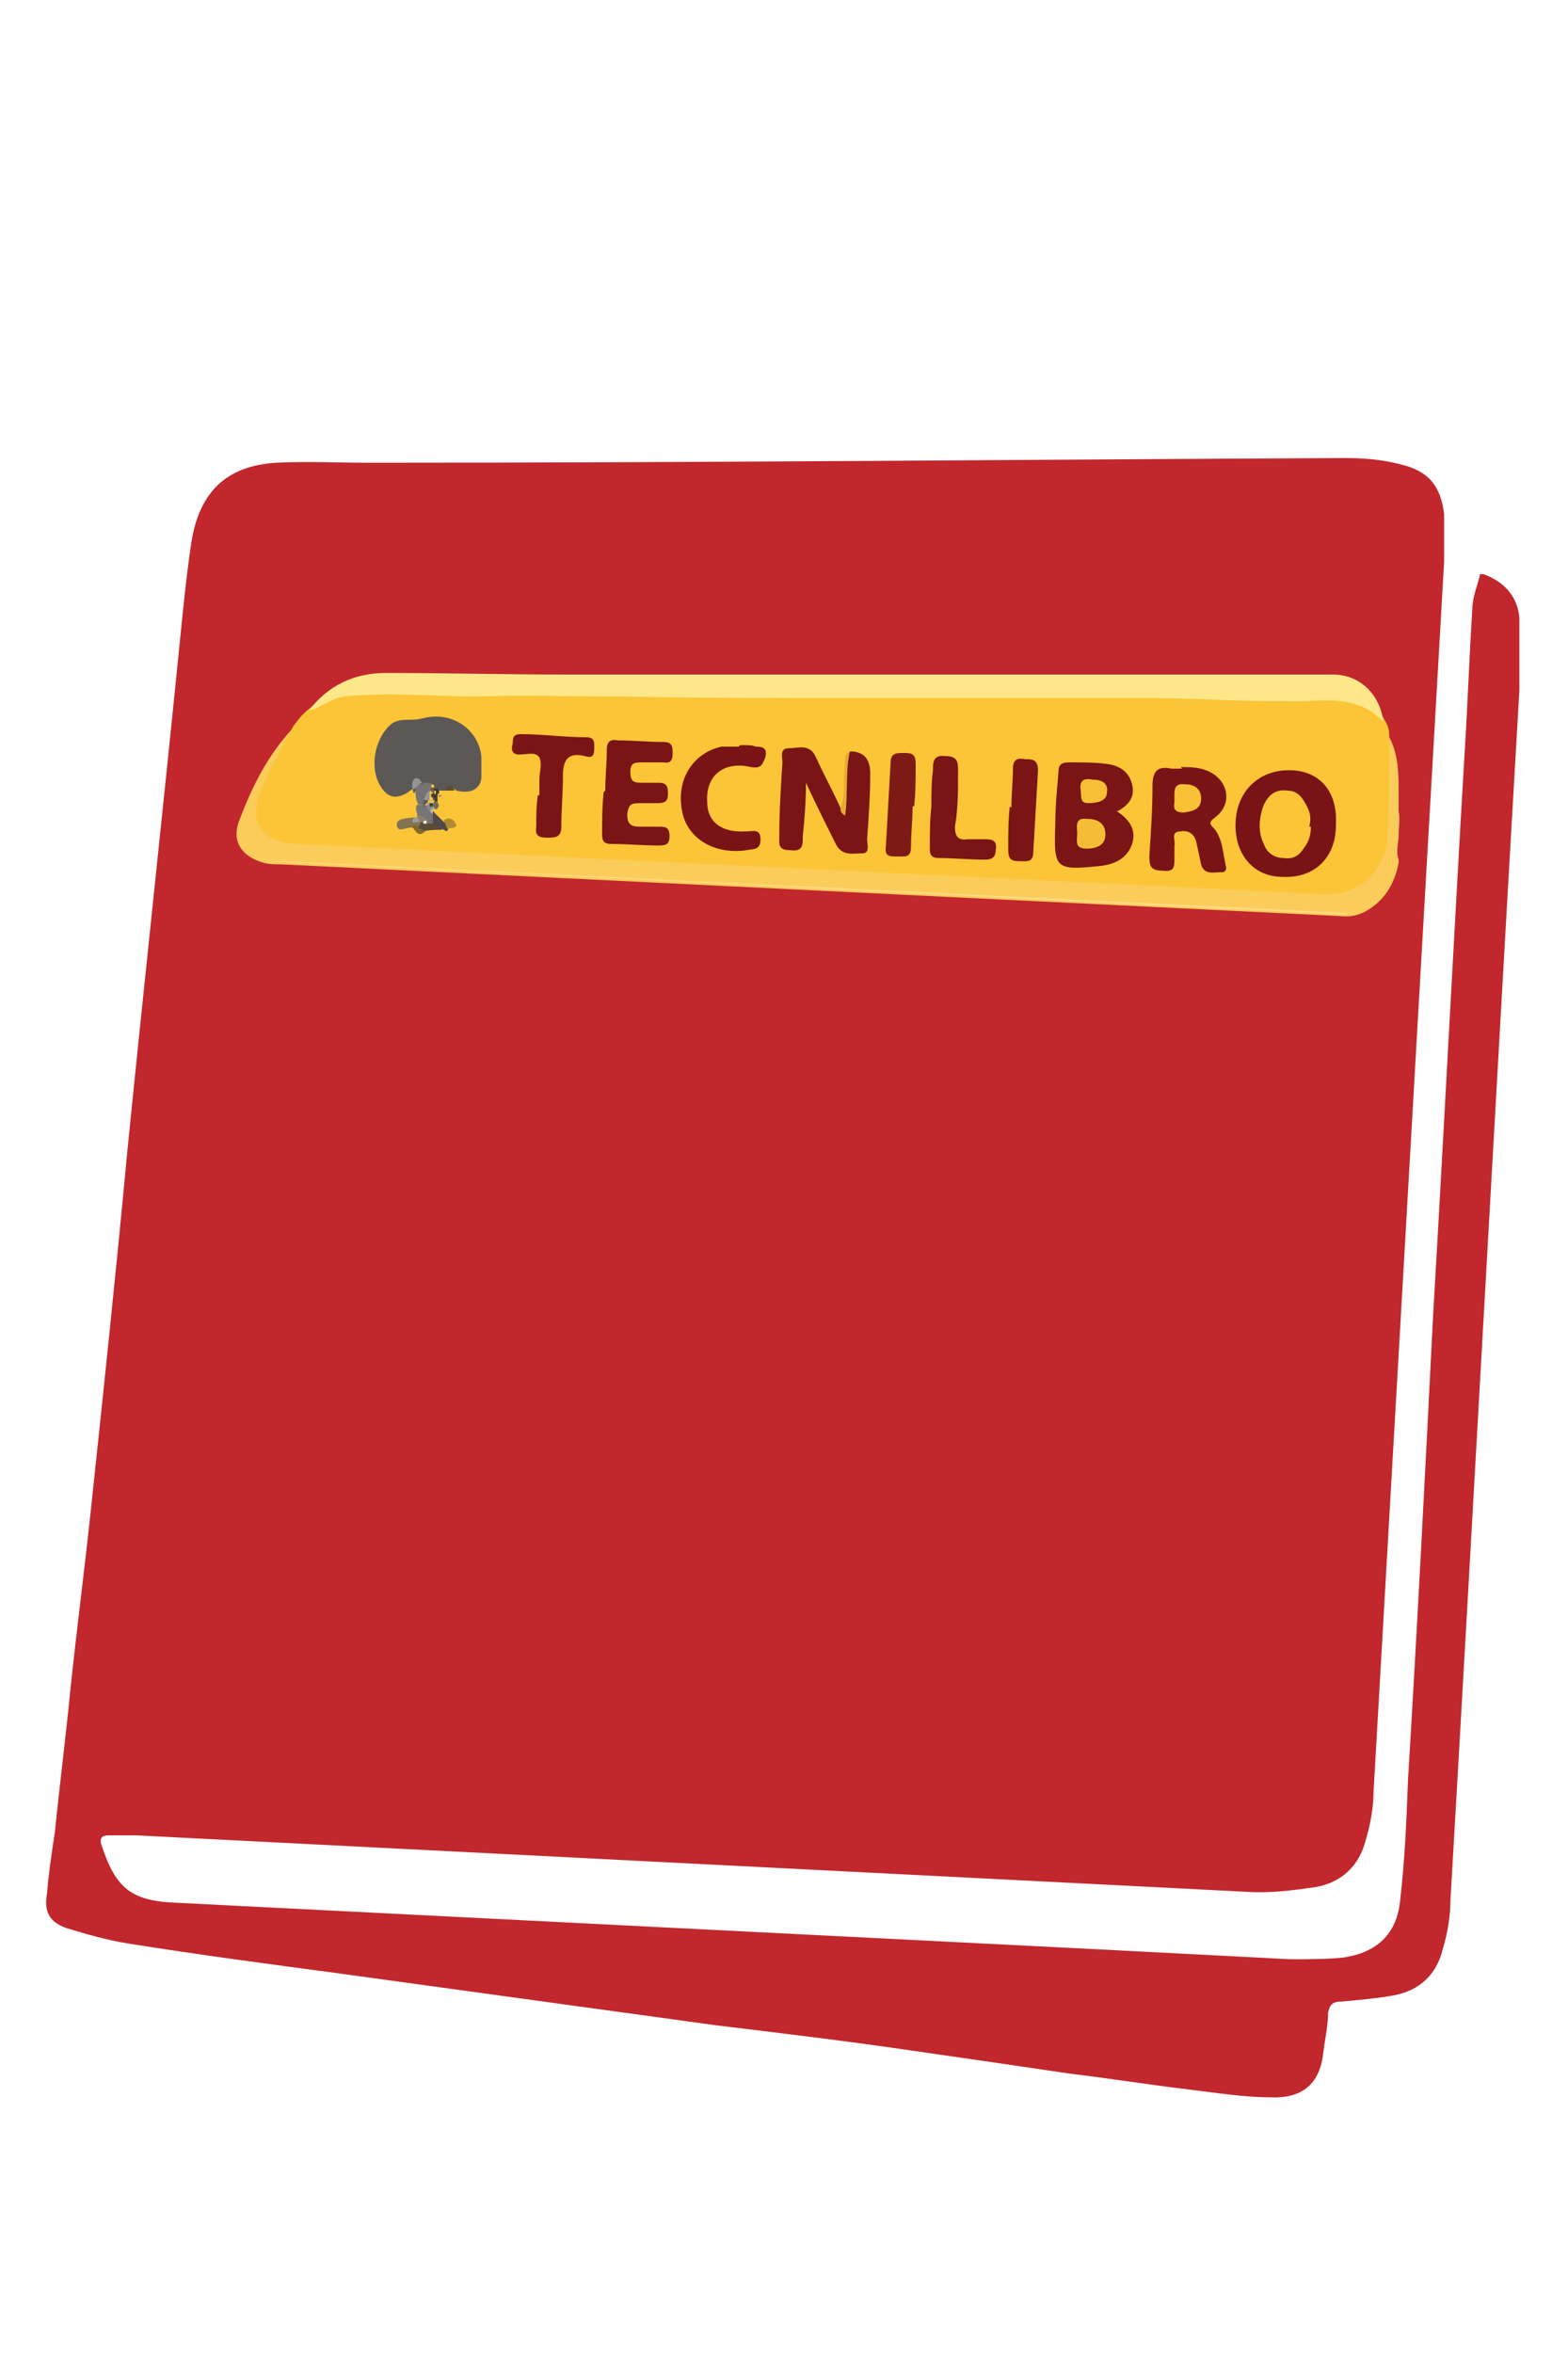 <?xml version="1.0" encoding="UTF-8"?>
<svg id="Layer_1" data-name="Layer 1" xmlns="http://www.w3.org/2000/svg" version="1.1" viewBox="0 0 100 150">
  <defs>
    <style>
      .cls-1 {
        fill: #777475;
      }

      .cls-1, .cls-2, .cls-3, .cls-4, .cls-5, .cls-6, .cls-7, .cls-8, .cls-9, .cls-10, .cls-11, .cls-12, .cls-13, .cls-14, .cls-15, .cls-16, .cls-17, .cls-18, .cls-19, .cls-20, .cls-21, .cls-22, .cls-23, .cls-24, .cls-25, .cls-26, .cls-27, .cls-28, .cls-29, .cls-30, .cls-31, .cls-32, .cls-33, .cls-34, .cls-35, .cls-36, .cls-37 {
        stroke-width: 0px;
      }

      .cls-2 {
        fill: #888586;
      }

      .cls-3 {
        fill: #5d5a5b;
      }

      .cls-4 {
        fill: #675e4d;
      }

      .cls-5 {
        fill: #b08c31;
      }

      .cls-6 {
        fill: #5c5855;
      }

      .cls-7 {
        fill: #f5bd35;
      }

      .cls-8 {
        fill: #5a4e38;
      }

      .cls-9 {
        fill: #f8c136;
      }

      .cls-10 {
        fill: #776b52;
      }

      .cls-11 {
        fill: #acaaaa;
      }

      .cls-12 {
        fill: #4f4b49;
      }

      .cls-13 {
        fill: #959394;
      }

      .cls-14 {
        fill: #f0f0f0;
      }

      .cls-15 {
        fill: #c1272d;
        fill-rule: evenodd;
      }

      .cls-16 {
        fill: #c6b894;
      }

      .cls-17 {
        fill: #f7bf36;
      }

      .cls-18 {
        fill: #7a1415;
      }

      .cls-19 {
        fill: #8c826f;
      }

      .cls-20 {
        fill: #7b1515;
      }

      .cls-21 {
        fill: #767374;
      }

      .cls-22 {
        fill: #9e9c9c;
      }

      .cls-23 {
        fill: #81682a;
      }

      .cls-24 {
        fill: #fbcc5a;
      }

      .cls-25 {
        fill: #3f3b3c;
      }

      .cls-26 {
        fill: #fbc537;
      }

      .cls-27 {
        fill: #b9b8b8;
      }

      .cls-28 {
        fill: #7a1315;
      }

      .cls-29 {
        fill: #979596;
      }

      .cls-30 {
        fill: #fcdb8c;
      }

      .cls-31 {
        fill: #e7a932;
      }

      .cls-32 {
        fill: #231f20;
      }

      .cls-33 {
        fill: #312d2e;
      }

      .cls-34 {
        fill: #5c4e32;
      }

      .cls-35 {
        fill: #837350;
      }

      .cls-36 {
        fill: #fee788;
      }

      .cls-37 {
        fill: #7e1a16;
      }
    </style>
  </defs>
  <path class="cls-15" d="M94.6,36.6c1.4.5,2.2,1.5,2.3,2.8,0,1.5,0,3.1,0,4.6-1.5,25.7-2.9,51.4-4.4,77.2,0,1-.2,2.1-.5,3.1-.4,1.6-1.5,2.6-3.1,2.9-1.1.2-2.3.3-3.4.4-.5,0-.7.2-.8.7,0,.8-.2,1.7-.3,2.5-.2,2-1.3,3-3.4,2.9-1.7,0-3.5-.3-5.2-.5-2.5-.3-5-.7-7.5-1-3.4-.5-6.8-1-10.3-1.5-4.1-.6-8.3-1.1-12.4-1.6-8-1.1-16-2.2-24-3.3-4.5-.6-9-1.2-13.4-1.9-1.3-.2-2.7-.6-4-1-1.1-.4-1.4-1.1-1.2-2.2.1-1.3.3-2.6.5-3.9.3-3,.7-6.1,1-9.2.4-3.8.9-7.6,1.3-11.4.8-7.5,1.6-15.1,2.3-22.6,1.1-11,2.3-22,3.4-33,.2-2,.4-4,.7-6,.5-3.2,2.2-4.9,5.4-5.1,2-.1,4,0,5.9,0,20.8,0,41.5-.2,62.3-.3,1.2,0,2.4.1,3.5.4,1.8.4,2.6,1.4,2.8,3.2,0,1,0,2,0,3-1.5,26.1-3,52.3-4.5,78.4,0,1-.2,2.1-.5,3.1-.4,1.6-1.5,2.7-3.2,3-1.4.2-2.9.4-4.4.3-23.6-1.2-47.2-2.4-70.8-3.6-.6,0-1.2,0-1.8,0-.4,0-.6.2-.4.7.9,2.7,1.9,3.5,4.8,3.6,19.8,1,39.6,2,59.4,3,3.9.2,7.7.4,11.6.6,1.1,0,2.2,0,3.3-.1,2.2-.3,3.5-1.5,3.7-3.7.3-2.6.4-5.1.5-7.7.6-9.9,1.1-19.7,1.6-29.6.7-11.9,1.3-23.8,2-35.7.2-3.1.3-6.2.5-9.3,0-.7.3-1.4.5-2.2Z"/>
  <g id="nxdbHX.tif">
    <g>
      <path class="cls-24" d="M88.6,47c.6,1.1.6,2.4.6,3.6,0,.4,0,.7,0,1.1.1.5,0,1,0,1.5,0,.5-.2,1.1,0,1.6v.2c-.2,1-.6,1.9-1.4,2.6-.7.6-1.4.9-2.3.8-22.5-1.1-45.1-2.2-67.6-3.3-.4,0-.7,0-1.1-.1-1.4-.4-2.1-1.4-1.5-2.8.8-2.1,1.8-4.1,3.4-5.8.2.4,0,.7-.2,1.1-.5,1-1.1,2-1.6,3.1-.7,1.7,0,2.7,1.7,3,.3,0,.6,0,.9,0,21.4,1.1,42.8,2.1,64.2,3.2.3,0,.6,0,.9,0,1.9,0,3.3-1.3,3.5-3.1.1-1.6.3-3.2.1-4.9,0-.6-.2-1.2.4-1.7Z"/>
      <path class="cls-30" d="M16.9,54.9c.4,0,.8,0,1.2,0,22.6,1.1,45.2,2.2,67.8,3.3,0,0,0,0,0,.1,0,0,0,0,0,0-23-1.1-46-2.3-69-3.4,0,0,0-.1,0-.2Z"/>
      <path class="cls-26" d="M88.6,47c0,2.1,0,4.2-.1,6.3-.2,2.3-1.8,3.8-4.2,3.7-21.8-1.1-43.5-2.1-65.3-3.2-2.4-.1-3.2-1.4-2.3-3.6.6-1.3,1.3-2.6,2-3.9.3-.4.6-.8,1-1.1,1.1-1,2.4-1.3,3.9-1.3,4.9,0,9.7,0,14.6.1,4.7,0,9.5,0,14.2.1,4.8,0,9.7,0,14.5.1,4.7,0,9.5,0,14.2.1,1.5,0,2.9,0,4.4,0,1.2,0,2.2.4,2.8,1.6.2.3.3.6.3,1Z"/>
      <path class="cls-36" d="M88.2,46c-1.8-1.9-4.1-1.2-6.2-1.3-.2,0-.5,0-.7,0-2.7,0-5.3-.2-8-.2-3.3,0-6.7,0-10,0-2.9,0-5.9,0-8.8,0-5,0-10,0-15-.1-3,0-6.1-.1-9.1,0-2.8,0-5.6-.3-8.4,0-.9.1-1.5.7-2.3.9,1.2-1.6,2.9-2.4,4.9-2.4,3.8,0,7.6.1,11.5.1,3,0,6,0,9,0,3,0,6.1,0,9.1,0,3,0,6,0,9,0,3.1,0,6.2,0,9.3,0,2.9,0,5.9,0,8.8,0,1.2,0,2.5,0,3.7,0,1.7,0,2.9,1.2,3.2,2.8Z"/>
      <path class="cls-6" d="M26.3,50.3c-1,.8-1.7.6-2.2-.5-.5-1.2-.1-2.8.8-3.6.6-.5,1.3-.2,2-.4.8-.2,1.7-.2,2.6.4.7.5,1.1,1.2,1.2,2,0,.5,0,1,0,1.4-.1.8-.8,1-1.6.8-.2-.2-.4-.2-.6,0-.1,0-.2,0-.4,0-.1,0-.2,0-.3,0,0,0-.1,0-.2,0-.1,0-.2,0-.3,0-.2,0-.3,0-.4-.1-.3,0-.4.1-.5.3Z"/>
      <path class="cls-18" d="M54.2,47.9q1.3,0,1.3,1.4c0,1.4-.1,2.8-.2,4.2,0,.3.2.9-.3.9-.6,0-1.3.2-1.7-.6-.6-1.2-1.2-2.4-1.9-3.9,0,1.3-.1,2.4-.2,3.4,0,.6,0,1-.8.9-.8,0-.7-.4-.7-.9,0-1.6.1-3.1.2-4.7,0-.3-.2-.9.4-.9.6,0,1.3-.3,1.7.5.5,1.1,1.1,2.2,1.6,3.3.5,0,.2-.4.3-.6.2-1,0-2,.3-3Z"/>
      <path class="cls-18" d="M71.2,51.7c.8.5,1.3,1.2,1,2.1-.3.9-1.1,1.3-2,1.4-2.9.3-3,.2-2.9-2.6,0-1.1.1-2.2.2-3.3,0-.5.1-.7.7-.7.8,0,1.6,0,2.4.1.8.1,1.4.5,1.6,1.3.2.8-.2,1.3-.9,1.7Z"/>
      <path class="cls-28" d="M85.2,52.6c0,2.1-1.4,3.4-3.4,3.3-1.9,0-3.1-1.5-3-3.5.1-2,1.5-3.3,3.4-3.3,2,0,3.1,1.4,3,3.4Z"/>
      <path class="cls-28" d="M75.3,48.9c.5,0,1.1,0,1.6.2,1.4.5,1.8,2.1.6,3-.4.3-.4.4,0,.8.5.7.5,1.6.7,2.4,0,.3-.2.3-.3.3-.5,0-1.1.2-1.3-.5-.1-.5-.2-.9-.3-1.4-.1-.5-.5-.8-1-.7-.7,0-.3.6-.4.9,0,.2,0,.5,0,.8,0,.6,0,.9-.8.8-.7,0-.8-.3-.8-.9.1-1.5.2-3,.2-4.5,0-.9.3-1.3,1.2-1.1.2,0,.5,0,.7,0Z"/>
      <path class="cls-18" d="M38.6,50.4c0-.9.1-1.7.1-2.6,0-.5.2-.7.7-.6,1,0,1.9.1,2.9.1.5,0,.6.2.6.7,0,.4-.1.7-.6.6-.4,0-.8,0-1.3,0-.5,0-.8,0-.8.6,0,.6.2.7.7.7.4,0,.7,0,1.1,0,.5,0,.6.2.6.7,0,.5-.2.6-.7.6-.3,0-.7,0-1,0-.6,0-.8,0-.9.7,0,.7.3.8.8.8.4,0,.8,0,1.2,0,.4,0,.7,0,.7.6,0,.5-.2.6-.7.6-1,0-2-.1-3-.1-.5,0-.6-.2-.6-.6,0-.9,0-1.8.1-2.7Z"/>
      <path class="cls-28" d="M47.2,47.5c.5,0,.8,0,1,.1.3,0,.8,0,.6.7-.2.5-.3.7-.9.6-1.7-.4-2.9.5-2.8,2.2,0,1.3.9,2,2.5,1.9.4,0,.9-.2.9.5,0,.7-.4.6-.9.7-2.1.3-3.8-.8-4.1-2.5-.4-2,.7-3.7,2.5-4.1.4,0,.8,0,1.1,0Z"/>
      <path class="cls-20" d="M34.4,50.7c0-.3,0-.6,0-1,0-.5.2-1,0-1.4-.2-.4-.8-.2-1.3-.2-.5,0-.5-.4-.4-.7,0-.3,0-.6.5-.6,1.4,0,2.8.2,4.2.2.5,0,.5.3.5.6,0,.4,0,.8-.6.6-1.2-.3-1.4.4-1.4,1.3,0,1.1-.1,2.1-.1,3.2,0,.7-.4.7-.9.7-.5,0-.8-.1-.7-.7,0-.7,0-1.3.1-2Z"/>
      <path class="cls-18" d="M59.4,51.4c0-.8,0-1.5.1-2.3,0-.5,0-1,.8-.9.8,0,.8.4.8,1,0,1.2,0,2.4-.2,3.5,0,.6.2.9.8.8.4,0,.8,0,1.2,0,.5,0,.7.2.6.7,0,.5-.3.6-.7.6-1,0-1.9-.1-2.9-.1-.5,0-.6-.2-.6-.6,0-.9,0-1.8.1-2.7Z"/>
      <path class="cls-37" d="M58.2,51.4c0,.9-.1,1.7-.1,2.6,0,.7-.4.6-.9.6-.5,0-.8,0-.7-.7.1-1.7.2-3.5.3-5.3,0-.6.4-.6.8-.6.5,0,.8,0,.8.7,0,.9,0,1.8-.1,2.7Z"/>
      <path class="cls-20" d="M64.5,51.5c0-.8.1-1.7.1-2.5,0-.6.3-.7.8-.6.4,0,.8,0,.8.7-.1,1.7-.2,3.5-.3,5.2,0,.7-.4.6-.9.6-.6,0-.7-.2-.7-.8,0-.9,0-1.8.1-2.7Z"/>
      <path class="cls-21" d="M26.9,49.9c.2,0,.4,0,.6,0,0,0,0,.1,0,.2,0,0,0,.2,0,.2-.1.2-.2.4-.3.7,0,.1-.1.2-.2.3-.1,0-.3,0-.3,0-.2-.3-.2-.6-.2-.9,0-.4.2-.4.5-.4Z"/>
      <path class="cls-35" d="M26.4,52.8c-.4-.2-1,.4-1.1-.2,0-.5.7-.4,1.1-.5.1.1.3.1.4.2,0,0,.1,0,.2.2,0,.2,0,.3-.2.4-.2,0-.3,0-.4,0Z"/>
      <path class="cls-31" d="M54.2,47.9c-.3,1.3-.1,2.7-.3,4.1-.3-.2-.3-.3-.3-.5.4-.9.1-1.8.3-2.7,0-.3-.1-.7.3-.9Z"/>
      <path class="cls-1" d="M26.6,51.3c.1,0,.3,0,.4,0,.1,0,.2,0,.3.2,0,0,.1.2.2.3,0,0,.2.2.2.3,0,.2,0,.3,0,.5-.1,0-.2.1-.3,0,0,0-.1,0-.2-.1,0-.1-.2-.2-.4-.2,0,0-.1,0-.2-.2.1-.2-.2-.5,0-.8Z"/>
      <path class="cls-8" d="M27.1,52.5c.1,0,.3,0,.4,0,.4,0,.7,0,.7.4-.4,0-.8,0-1.2.1-.2,0-.3,0-.4-.2,0-.1.2-.2.2-.3,0,0,0,0,0-.1,0,0,0,0,.1,0Z"/>
      <path class="cls-12" d="M28.3,52.9c-.2-.1-.5-.3-.7-.4,0-.2,0-.4,0-.6,0,0,0-.2,0-.2.2.2.5.5.7.7.3.1.4.3.2.6h0s0,0,0,0Z"/>
      <path class="cls-5" d="M28.5,52.9c0-.2-.1-.4-.2-.6.4-.3.7,0,.8.3,0,.2-.4.2-.6.2Z"/>
      <path class="cls-13" d="M26.9,49.9c-.2.1-.3.3-.5.4,0,0,0,0-.1,0,0-.2-.1-.5.2-.7.2,0,.3.1.4.3Z"/>
      <path class="cls-23" d="M26.7,52.8c.1,0,.3.1.4.2-.4.4-.6,0-.8-.3.1-.2.3,0,.4,0Z"/>
      <path class="cls-34" d="M28.4,50.4c.3-.6.4-.3.6,0-.2,0-.4,0-.6,0Z"/>
      <path class="cls-10" d="M28,51.2c0,.1,0,.3-.2.4,0,0-.1,0-.2-.1,0,0,0,0,0,0,0,0,0-.2,0-.2,0,0,0-.1.1-.2,0,0,0,0,.1,0,0,0,0,0,.1,0,0,0,0,.1.1.2Z"/>
      <path class="cls-22" d="M26.7,52.4c-.2,0-.6.2-.3-.3,0,0,0,0,.2,0,0,0,0,0,0,0,0,.1.3.2.1.4Z"/>
      <path class="cls-27" d="M27.6,51.7c0,0,0,.1,0,.2,0,0-.1-.1-.2-.2,0,0,0-.2,0-.2,0,0,.2,0,.2,0h0Z"/>
      <path class="cls-25" d="M27.8,50.2c0,0,.1.1.2.2,0,0,0,.1,0,.2,0,0,0,0-.1,0,0,0,0,0-.1,0,0,0,0-.1,0-.2,0,0,0-.1.1-.2Z"/>
      <path class="cls-6" d="M28,50.8c0,0,0,.1,0,.2h0c0,0,0,0,0,0h0c0-.1,0-.2,0-.3,0,0,.1,0,.2,0Z"/>
      <path class="cls-16" d="M27.8,51s0,0,.1,0c0,0,0,.1,0,.2,0,0,0-.1-.1-.2Z"/>
      <path class="cls-33" d="M28,50.8c0,0-.1,0-.2,0h0c0,0,0-.2,0-.2,0,0,0,0,.1,0,0,0,0,.1,0,.2Z"/>
      <path class="cls-11" d="M27.6,51.4c0,0,.1.1.2.2,0,0-.1,0-.2,0,0,0,0,0,0,0,0,0,0,0,0-.1,0,0,0,0,0,0Z"/>
      <path class="cls-32" d="M27.8,50.2c0,0,0,.1,0,.2,0,0-.1,0-.2,0,0,0,0,0,0-.1,0,0,0,0,0,0,0,0,.1,0,.2,0Z"/>
      <path class="cls-26" d="M27.5,50.2c0,0,0-.1,0-.2.1,0,.2,0,.2.2,0,0,0,0,0,0,0,0-.1,0-.2,0Z"/>
      <path class="cls-7" d="M68.7,53.1c0-.3-.2-1,.6-.9.6,0,1.2.2,1.2,1,0,.7-.6.9-1.2.9-.8,0-.6-.5-.6-1Z"/>
      <path class="cls-17" d="M68.9,50.2c0-.5.3-.6.8-.5.5,0,1,.2.9.8,0,.6-.7.7-1.2.7-.6,0-.4-.5-.5-1Z"/>
      <path class="cls-26" d="M83.6,52.7c0,.5-.1.9-.4,1.3-.3.5-.7.8-1.3.7-.6,0-1.1-.3-1.3-.9-.4-.8-.3-1.7,0-2.5.3-.6.7-1,1.5-.9.7,0,1,.5,1.3,1.1.2.4.2.8.1,1.2Z"/>
      <path class="cls-9" d="M74.9,51.1c0-.7-.1-1.2.7-1.1.6,0,1,.3,1,.9,0,.7-.5.8-1.1.9-.8,0-.6-.5-.6-.7Z"/>
      <path class="cls-3" d="M27.2,51.5c0,0-.1-.1-.2-.2,0-.1,0-.2,0-.4.1-.1.2-.1.3,0,0,0,0,0,0,0,0,0,0,0,0,.1,0,0,0,.2-.1.2,0,0-.1.1-.2.2Z"/>
      <path class="cls-29" d="M27.4,51c-.1,0-.3,0-.4,0,.1-.2.2-.5.4-.6,0,0,0,0,0,0,0,0,0,.1,0,.2,0,0,0,.1,0,.2,0,0,0,0,0,0,0,0,0,0,0,0Z"/>
      <path class="cls-4" d="M27.5,50.2c0,0,.1,0,.2,0,0,0,0,.1,0,.2,0,0,0,0,0,.1,0,0-.1,0-.2,0,0,0,0,0,0,0,0,0,0,0,0-.1Z"/>
      <path class="cls-19" d="M26.7,52.4c0-.1,0-.2-.1-.4.2,0,.4,0,.6.2,0,0-.1.1-.2.2,0,0,0,0,0,0,0,0-.2,0-.2,0Z"/>
      <path class="cls-2" d="M27.2,51.5c0,0,0-.1,0-.2,0,0,.1,0,.2,0,0,0,.1,0,.2,0,0,0,0,0,0,0,0,0,0,.1,0,.2,0,0-.1.1-.2.2,0,0-.1-.1-.2-.2Z"/>
      <path class="cls-14" d="M27,52.5c0-.1,0-.2.2-.2,0,0,0,.1,0,.2,0,0,0,0,0,0h0Z"/>
      <path class="cls-25" d="M27.5,50.8v-.2c0,0,.1,0,.2,0,0,0,.1,0,.2.1,0,0,0,0,0,0,0,0,0,.1,0,.2,0,0,0,.1,0,.2,0,0-.1,0-.2,0,0,0,0,0,0,0,0,0,0-.1,0-.2Z"/>
      <path class="cls-27" d="M27.4,51.2c0,0,0-.1,0-.2,0,0,0,0,0,0,0,0,.1,0,.2,0,0,0,0,0,0,0,0,0,0,0,0,.1,0,0-.1,0-.2,0Z"/>
      <path class="cls-25" d="M27.4,51.2c0,0,.1,0,.2,0,0,0,0,.1,0,.2,0,0-.1,0-.2,0,0,0,0,0,0-.1,0,0,0,0,0,0,0,0,0,0,0,0Z"/>
      <path class="cls-6" d="M27.8,50.6c0,0-.1,0-.2,0,0,0,0,0,0-.1,0,0,0,0,0,0,0,0,0,0,0,0,0,0,0,0,.1,0,0,0,0,.1,0,.2Z"/>
      <path class="cls-22" d="M27.4,51.1c0,0,0,.1,0,.2,0,0-.1,0-.2,0,0,0,.1-.1.2-.2Z"/>
      <path class="cls-6" d="M27.6,51h0s0,0,0,0c0,0,0-.1,0-.2,0,0,.1.1.2.2Z"/>
      <path class="cls-14" d="M27.6,50.4c0,0,0,.1,0,.2,0,0,0,0,0,0,0,0,0,0,0,0,0,0,0-.1,0-.2,0,0,.1,0,.2,0Z"/>
    </g>
  </g>
</svg>